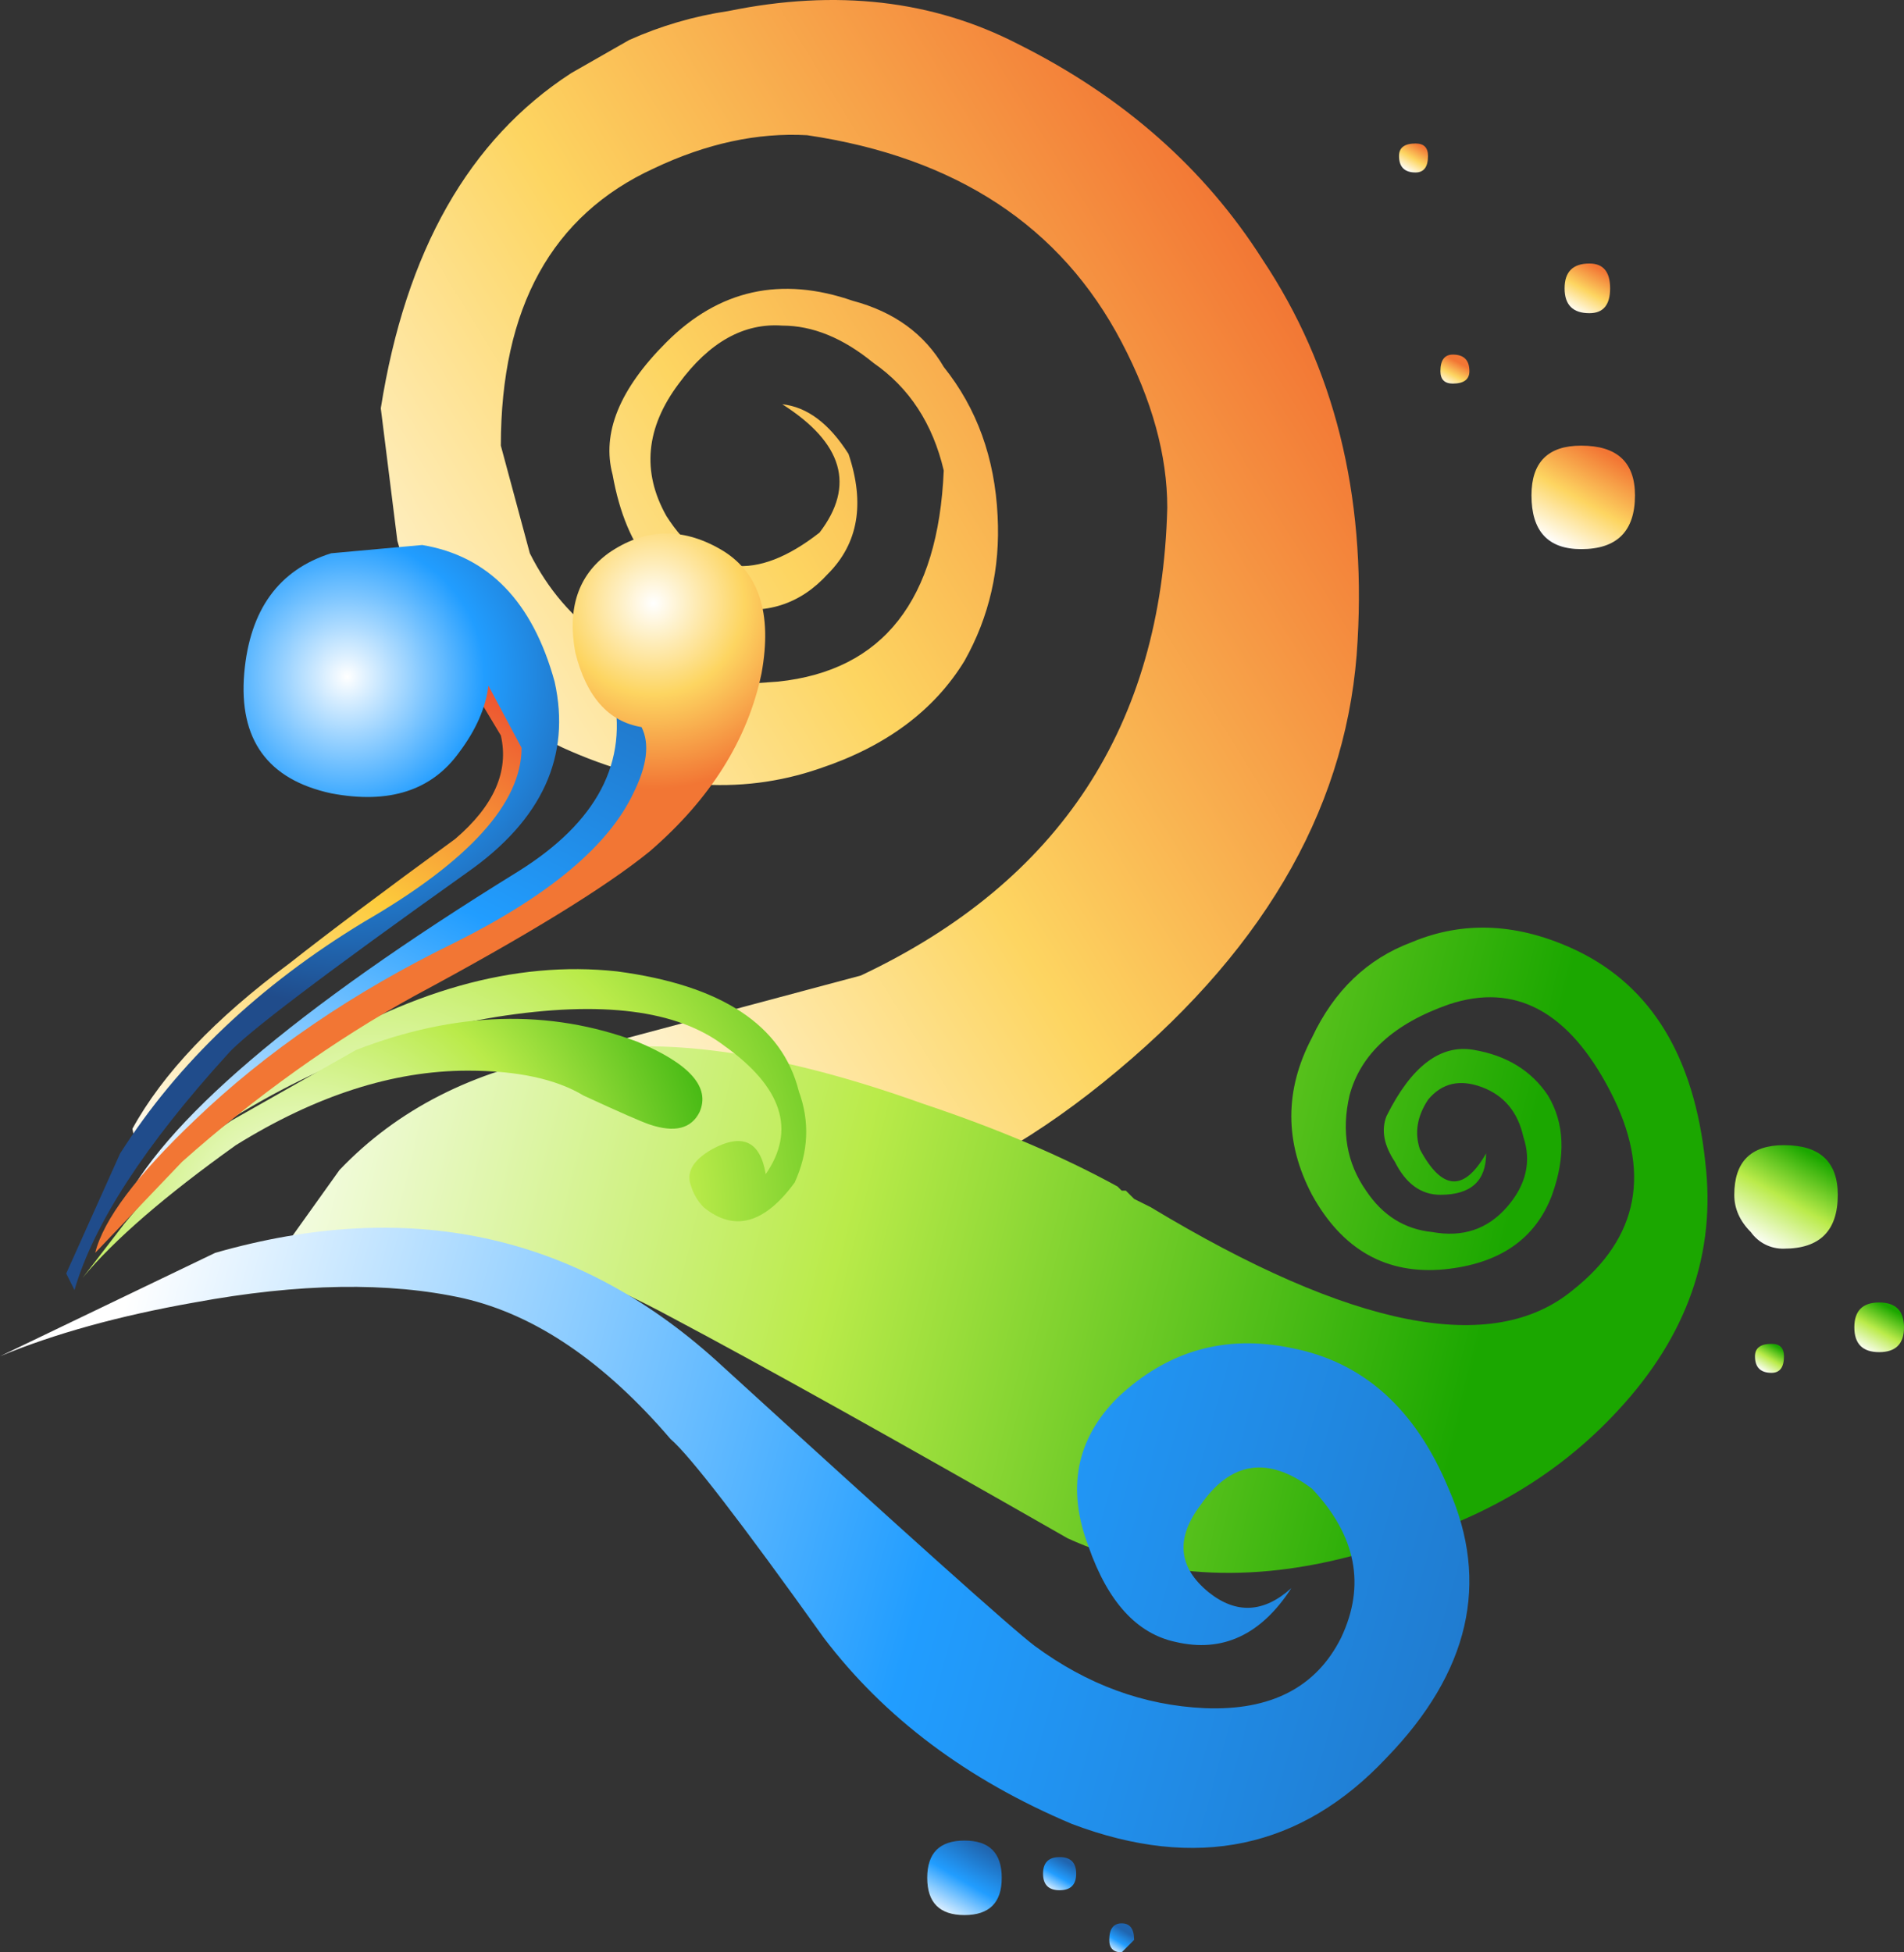 <?xml version="1.0" encoding="iso-8859-1"?>
<!-- Generator: Adobe Illustrator 20.1.0, SVG Export Plug-In . SVG Version: 6.00 Build 0)  -->
<svg version="1.0" id="Layer_1" xmlns="http://www.w3.org/2000/svg" xmlns:xlink="http://www.w3.org/1999/xlink" x="0px" y="0px"
	 viewBox="0 0 750.77 769.81" enable-background="new 0 0 750.77 769.81" xml:space="preserve">
<rect x="0" y="0" width="750.77" height="769.81" fill="#333333" stroke="none"/>
<title>newyears2_0007</title>
<linearGradient id="SVGID_1_" gradientUnits="userSpaceOnUse" x1="615.687" y1="491.108" x2="627.267" y2="483.959" gradientTransform="matrix(32.64 0 0 32.64 -19962.791 -15678.85)">
	<stop  offset="0" style="stop-color:#FFFFFF"/>
	<stop  offset="0.49" style="stop-color:#FDD561"/>
	<stop  offset="1" style="stop-color:#F27634"/>
</linearGradient>
<path fill="url(#SVGID_1_)" d="M248.08,15.78l-22.85,13.05C184.97,54.943,159.943,99,150.15,161l6.53,52.23
	c10.88,39.18,32.653,66.393,65.32,81.64c35.907,16.32,69.637,19.04,101.19,8.16c26.113-8.707,45.153-22.853,57.12-42.44
	c9.793-17.407,14.147-36.447,13.06-57.12c-1.087-22.847-8.16-42.433-21.22-58.76c-7.62-13.06-19.59-21.763-35.91-26.11
	c-28.287-9.793-52.77-4.353-73.45,16.32c-18.527,18.5-25.607,35.91-21.24,52.23c5.44,30.467,20.13,47.877,44.07,52.23
	c16.32,3.267,29.92-1.087,40.8-13.06c12-12,14.72-27.777,8.16-47.33c-7.613-12-16.317-18.53-26.11-19.59
	c23.94,15.233,28.837,32.1,14.69,50.6c-25.027,19.587-45.157,17.41-60.39-6.53c-9.793-17.407-8.16-34.817,4.9-52.23
	c12-16.32,25.6-23.937,40.8-22.85c12,0,23.97,4.897,35.91,14.69c14.147,9.793,23.397,23.94,27.75,42.44
	c-2.173,51.14-23.933,78.887-65.28,83.24L284,270.39c-35.907-6.527-60.933-23.937-75.08-52.23l-11.43-42.44
	c0-54.407,20.13-90.857,60.39-109.35c20.667-9.793,40.797-14.147,60.39-13.06c58.753,8.707,100.087,35.91,124,81.61
	c12,22.847,18,44.607,18,65.28c-2.18,85.96-42.443,147.44-120.79,184.44l-115.88,31c-20.667,22.847-21.21,40.257-1.63,52.23
	c10.88,5.44,23.393,8.703,37.54,9.79c59.847,14.147,120.233-4.35,181.16-55.49c59.847-50.053,91.4-106.633,94.66-169.74
	c3.267-57.667-9.247-107.717-37.54-150.15c-22.847-35.907-54.943-64.197-96.29-84.87C367.773,0.003,329.69-4.35,287.25,4.35
	C273.731,6.344,260.55,10.19,248.08,15.78z"/>
<linearGradient id="SVGID_2_" gradientUnits="userSpaceOnUse" x1="614.502" y1="492.162" x2="629.652" y2="495.912" gradientTransform="matrix(32.64 0 0 32.64 -19962.791 -15678.85)">
	<stop  offset="0" style="stop-color:#FFFFFF"/>
	<stop  offset="0.5" style="stop-color:#BAEB4A"/>
	<stop  offset="1" style="stop-color:#1BA700"/>
</linearGradient>
<path fill="url(#SVGID_2_)" d="M364,435.23c-57.667-20.667-104.453-27.197-140.36-19.59c-36.993,6.527-66.917,21.76-89.77,45.7
	l-24.48,34.27c40.233-18.493,92.437-10.33,156.61,24.49c34.82,18.5,86.503,47.333,155.05,86.5c35.907,16.32,75.62,17.953,119.14,4.9
	c40.26-9.793,72.903-28.29,97.93-55.49c27.2-29.38,38.623-62.023,34.27-97.93c-4.353-41.333-21.22-69.08-50.6-83.24
	c-22.847-10.88-44.607-11.967-65.28-3.26c-17.407,6.527-30.463,19.04-39.17,37.54c-10.88,20.667-10.88,41.333,0,62
	c12,21.76,29.41,31.553,52.23,29.38c21.76-2.173,35.907-11.967,42.44-29.38c5.44-15.233,4.897-28.29-1.63-39.17
	c-6.527-9.793-16.32-15.793-29.38-18c-13.06-2.207-24.483,6.497-34.27,26.11c-2.173,5.44-1.087,11.44,3.26,18
	c4.353,8.707,10.353,13.06,18,13.06c12,0,18-5.44,18-16.32c-8.707,15.233-17.41,14.69-26.11-1.63
	c-2.173-6.527-1.087-13.057,3.26-19.59c5.44-6.527,12.513-8.16,21.22-4.9c8.707,3.26,14.147,9.79,16.32,19.59
	c3.267,9.793,1.09,19.043-6.53,27.75c-7.62,8.707-17.413,11.97-29.38,9.79c-10.88-1.087-19.583-6.527-26.11-16.32
	c-7.613-10.88-9.79-23.393-6.53-37.54c4.353-16.32,17.41-28.29,39.17-35.91c26.113-8.707,47.33,2.717,63.65,34.27
	s11.403,57.677-14.75,78.37c-31.553,26.113-87.043,15.22-166.47-32.68l-6.53-3.26l-3.26-3.26h-1.64l-1.63-1.63
	C418.89,455.897,393.333,445.023,364,435.23z"/>
<linearGradient id="SVGID_3_" gradientUnits="userSpaceOnUse" x1="613.134" y1="496.007" x2="630.714" y2="500.857" gradientTransform="matrix(32.64 0 0 32.64 -19962.791 -15678.85)">
	<stop  offset="0" style="stop-color:#FFFFFF"/>
	<stop  offset="0.56" style="stop-color:#219DFF"/>
	<stop  offset="1" style="stop-color:#2074C5"/>
</linearGradient>
<path fill="url(#SVGID_3_)" d="M0,534.79c21.453-8.907,47.023-15.98,76.71-21.22c41.333-7.62,76.697-8.163,106.09-1.63
	c28.293,6.527,55.497,25.023,81.61,55.49c7.613,6.527,27.743,32.64,60.39,78.34c23.94,31.553,56.583,56.037,97.93,73.45
	c48.96,18.5,90.293,9.797,124-26.11c32.667-33.733,40.827-69.097,24.48-106.09c-13.06-31.553-33.727-50.05-62-55.49
	c-26.113-5.44-48.963,1.09-68.55,19.59c-16.32,16.32-20.127,35.907-11.42,58.76c7.613,21.76,19.037,34.273,34.27,37.54
	c18.5,4.353,33.733-2.72,45.7-21.22c-10.88,9.793-21.76,10.337-32.64,1.63c-12-9.793-13.087-21.217-3.26-34.27
	c12-17.407,26.69-19.583,44.07-6.53c17.407,18.5,21.213,38.087,11.42,58.76c-9.793,19.587-27.747,28.837-53.86,27.75
	c-23.96-1.1-46.273-9.28-66.94-24.54c-8.667-6.5-50.547-44.027-125.64-112.58C226.867,486.367,161.037,472.227,84.87,494L0,534.79z"
	/>
<linearGradient id="SVGID_4_" gradientUnits="userSpaceOnUse" x1="630.395" y1="486.937" x2="631.025" y2="485.837" gradientTransform="matrix(32.64 0 0 32.64 -19962.791 -15678.85)">
	<stop  offset="0" style="stop-color:#FFFFFF"/>
	<stop  offset="0.49" style="stop-color:#FDD561"/>
	<stop  offset="1" style="stop-color:#F27634"/>
</linearGradient>
<path fill="url(#SVGID_4_)" d="M644.69,195.31c0-13.06-7.073-19.59-21.22-19.59c-13.06,0-19.59,6.53-19.59,19.59
	c0,14.147,6.53,21.22,19.59,21.22C637.617,216.53,644.69,209.457,644.69,195.31z"/>
<linearGradient id="SVGID_5_" gradientUnits="userSpaceOnUse" x1="630.621" y1="484.13" x2="630.921" y2="483.601" gradientTransform="matrix(32.64 0 0 32.64 -19962.791 -15678.85)">
	<stop  offset="0" style="stop-color:#FFFFFF"/>
	<stop  offset="0.49" style="stop-color:#FDD561"/>
	<stop  offset="1" style="stop-color:#F27634"/>
</linearGradient>
<path fill="url(#SVGID_5_)" d="M634.89,113.7c0-6.527-2.72-9.79-8.16-9.79c-6.527,0-9.79,3.263-9.79,9.79s3.263,9.79,9.79,9.79
	C632.17,123.497,634.89,120.233,634.89,113.7z"/>
<linearGradient id="SVGID_6_" gradientUnits="userSpaceOnUse" x1="629.076" y1="485.017" x2="629.226" y2="484.737" gradientTransform="matrix(32.64 0 0 32.64 -19962.791 -15678.85)">
	<stop  offset="0" style="stop-color:#FFFFFF"/>
	<stop  offset="0.49" style="stop-color:#FDD561"/>
	<stop  offset="1" style="stop-color:#F27634"/>
</linearGradient>
<path fill="url(#SVGID_6_)" d="M579.4,146.35c0-4.353-2.177-6.53-6.53-6.53c-3.267,0-4.9,2.177-4.9,6.53c0,3.267,1.633,4.9,4.9,4.9
	C577.223,151.243,579.4,149.61,579.4,146.35z"/>
<linearGradient id="SVGID_7_" gradientUnits="userSpaceOnUse" x1="628.587" y1="482.419" x2="628.767" y2="482.119" gradientTransform="matrix(32.64 0 0 32.64 -19962.791 -15678.85)">
	<stop  offset="0" style="stop-color:#FFFFFF"/>
	<stop  offset="0.49" style="stop-color:#FDD561"/>
	<stop  offset="1" style="stop-color:#F27634"/>
</linearGradient>
<path fill="url(#SVGID_7_)" d="M563.08,61.48c0-3.267-1.633-4.9-4.9-4.9c-4.353,0-6.53,1.633-6.53,4.9c0,4.353,2.177,6.53,6.53,6.53
	C561.447,68.003,563.08,65.827,563.08,61.48z"/>
<linearGradient id="SVGID_8_" gradientUnits="userSpaceOnUse" x1="632.845" y1="495.387" x2="633.475" y2="494.287" gradientTransform="matrix(32.64 0 0 32.64 -19962.791 -15678.85)">
	<stop  offset="0" style="stop-color:#FFFFFF"/>
	<stop  offset="0.5" style="stop-color:#BAEB4A"/>
	<stop  offset="1" style="stop-color:#1BA700"/>
</linearGradient>
<path fill="url(#SVGID_8_)" d="M724.66,471.14c0-13.06-7.073-19.59-21.22-19.59c-13.06,0-19.59,6.53-19.59,19.59
	c0,5.44,2.177,10.337,6.53,14.69c2.992,4.218,7.89,6.667,13.06,6.53C717.587,492.36,724.66,485.287,724.66,471.14z"/>
<linearGradient id="SVGID_9_" gradientUnits="userSpaceOnUse" x1="622.998" y1="503.489" x2="623.478" y2="502.659" gradientTransform="matrix(32.64 0 0 32.64 -19962.791 -15678.85)">
	<stop  offset="0" style="stop-color:#EBF6FF"/>
	<stop  offset="0.5" style="stop-color:#219DFF"/>
	<stop  offset="1" style="stop-color:#2065AF"/>
</linearGradient>
<path fill="url(#SVGID_9_)" d="M395,740.44c0-9.793-4.897-14.69-14.69-14.69c-9.793,0-14.69,4.897-14.69,14.69
	s4.897,14.69,14.69,14.69C390.103,755.13,395,750.233,395,740.44z"/>
<linearGradient id="SVGID_10_" gradientUnits="userSpaceOnUse" x1="625.043" y1="503.936" x2="625.193" y2="503.686" gradientTransform="matrix(32.64 0 0 32.64 -19962.791 -15678.85)">
	<stop  offset="0" style="stop-color:#EBF6FF"/>
	<stop  offset="0.5" style="stop-color:#219DFF"/>
	<stop  offset="1" style="stop-color:#2065AF"/>
</linearGradient>
<path fill="url(#SVGID_10_)" d="M447.2,764.92c0-4.353-1.633-6.53-4.9-6.53s-4.9,2.177-4.9,6.53c0,3.267,1.633,4.9,4.9,4.9
	L447.2,764.92z"/>
<linearGradient id="SVGID_11_" gradientUnits="userSpaceOnUse" x1="624.288" y1="503.199" x2="624.488" y2="502.849" gradientTransform="matrix(32.64 0 0 32.64 -19962.791 -15678.85)">
	<stop  offset="0" style="stop-color:#EBF6FF"/>
	<stop  offset="0.5" style="stop-color:#219DFF"/>
	<stop  offset="1" style="stop-color:#2065AF"/>
</linearGradient>
<path fill="url(#SVGID_11_)" d="M424.35,738.8c0-4.353-2.177-6.53-6.53-6.53s-6.53,2.177-6.53,6.53c0,4.353,2.177,6.53,6.53,6.53
	S424.35,743.153,424.35,738.8z"/>
<linearGradient id="SVGID_12_" gradientUnits="userSpaceOnUse" x1="634.138" y1="496.689" x2="634.438" y2="496.159" gradientTransform="matrix(32.64 0 0 32.64 -19962.791 -15678.85)">
	<stop  offset="0" style="stop-color:#FFFFFF"/>
	<stop  offset="0.5" style="stop-color:#BAEB4A"/>
	<stop  offset="1" style="stop-color:#1BA700"/>
</linearGradient>
<path fill="url(#SVGID_12_)" d="M750.77,523.37c0-6.527-3.263-9.79-9.79-9.79c-6.527,0-9.79,3.263-9.79,9.79
	c0,6.527,3.263,9.79,9.79,9.79C747.507,533.16,750.77,529.897,750.77,523.37z"/>
<linearGradient id="SVGID_13_" gradientUnits="userSpaceOnUse" x1="632.888" y1="496.919" x2="633.067" y2="496.619" gradientTransform="matrix(32.64 0 0 32.64 -19962.791 -15678.85)">
	<stop  offset="0" style="stop-color:#FFFFFF"/>
	<stop  offset="0.5" style="stop-color:#BAEB4A"/>
	<stop  offset="1" style="stop-color:#1BA700"/>
</linearGradient>
<path fill="url(#SVGID_13_)" d="M703.44,534.79c0-3.267-1.633-4.9-4.9-4.9c-4.353,0-6.53,1.633-6.53,4.9
	c0,4.353,2.177,6.53,6.53,6.53C701.807,541.32,703.44,539.143,703.44,534.79z"/>
<radialGradient id="SVGID_14_" cx="400.968" cy="368.38" r="7.68" gradientTransform="matrix(-20.71 25.23 -25.23 -20.71 17745.299 -2007.301)" gradientUnits="userSpaceOnUse">
	<stop  offset="0" style="stop-color:#FFFFFF"/>
	<stop  offset="0.5" style="stop-color:#BAEB4A"/>
	<stop  offset="1" style="stop-color:#1BA700"/>
</radialGradient>
<path fill="url(#SVGID_14_)" d="M285.62,412.38c22.853,16.32,28.293,33.187,16.32,50.6c-2.173-13.06-9.247-16.323-21.22-9.79
	c-7.62,4.353-10.34,9.25-8.16,14.69c0.97,3.067,2.649,5.862,4.9,8.16c12,9.793,23.97,6.53,35.91-9.79
	c5.44-12,5.983-23.97,1.63-35.91c-6.527-26.113-30.463-41.89-71.81-47.33c-40.26-4.353-82.693,7.617-127.3,35.91l-47.34,37.53
	c40.6-29.787,83.033-48.283,127.3-55.49C237.197,394.427,267.12,398.233,285.62,412.38z"/>
<radialGradient id="SVGID_15_" cx="400.958" cy="368.38" r="5.95" gradientTransform="matrix(-20.71 25.23 -25.23 -20.71 17716.66 -2004.69)" gradientUnits="userSpaceOnUse">
	<stop  offset="0" style="stop-color:#FFFFFF"/>
	<stop  offset="0.5" style="stop-color:#BAEB4A"/>
	<stop  offset="1" style="stop-color:#1BA700"/>
</radialGradient>
<path fill="url(#SVGID_15_)" d="M230.13,432c14.147,6.527,22.85,10.337,26.11,11.43c9.793,3.267,16.323,1.633,19.59-4.9
	c4.353-9.793-3.807-19.043-24.48-27.75c-34.82-13.06-71.82-11.973-111,3.26l-49,27.75c-13.027,8.687-27.143,22.277-42.35,40.77
	l-16.36,21.22c12.313-14.86,32.433-32.27,60.36-52.23c31.553-19.587,62.02-29.38,91.4-29.38
	C204.007,422.17,219.25,425.447,230.13,432z"/>
<linearGradient id="SVGID_16_" gradientUnits="userSpaceOnUse" x1="613.815" y1="494.838" x2="618.265" y2="487.468" gradientTransform="matrix(32.64 0 0 32.64 -19962.791 -15678.85)">
	<stop  offset="0" style="stop-color:#FFFFFF"/>
	<stop  offset="0.5" style="stop-color:#FDCB3C"/>
	<stop  offset="1" style="stop-color:#E51A2B"/>
</linearGradient>
<path fill="url(#SVGID_16_)" d="M143.63,366.68c27.2-13.06,46.787-29.393,58.76-49c13.073-23.913,8.72-43.473-13.06-58.68
	l-1.63,14.69l9.79,16.31c3.267,14.147-2.733,27.747-18,40.8c-28.293,20.667-50.053,37-65.28,49c-29.38,21.76-50.047,43.52-62,65.28
	l1.63,8.16l27.75-34.27C104.45,393.903,125.13,376.473,143.63,366.68z"/>
<radialGradient id="SVGID_17_" cx="400.957" cy="368.37" r="3.96" gradientTransform="matrix(-20.7 25.24 -25.24 -20.7 17734.31 -2228.04)" gradientUnits="userSpaceOnUse">
	<stop  offset="0" style="stop-color:#FFFFFF"/>
	<stop  offset="0.42" style="stop-color:#219DFF"/>
	<stop  offset="1" style="stop-color:#204C8B"/>
</radialGradient>
<path fill="url(#SVGID_17_)" d="M166.48,214.9l-35.91,3.26c-20.667,6.527-32.09,22.303-34.27,47.33
	c-2.2,26.113,9.223,41.89,34.27,47.33c22.853,4.353,39.72-1.087,50.6-16.32c6.527-8.707,10.337-17.41,11.43-26.11l13.06,24.48
	c0,21.76-20.667,44.61-62,68.55c-41.333,25.027-73.433,55.493-96.3,91.4l-21.25,47.33l3.26,6.53
	c7.613-26.113,27.743-57.113,60.39-93c6.527-7.62,38.08-31.557,94.66-71.81c29.38-20.667,40.803-45.693,34.27-75.08
	C209.997,237.21,192.593,219.247,166.48,214.9z"/>
<linearGradient id="SVGID_18_" gradientUnits="userSpaceOnUse" x1="614.696" y1="495.676" x2="619.946" y2="485.006" gradientTransform="matrix(32.64 0 0 32.64 -19962.791 -15678.85)">
	<stop  offset="0" style="stop-color:#FFFFFF"/>
	<stop  offset="0.42" style="stop-color:#219DFF"/>
	<stop  offset="1" style="stop-color:#204C8B"/>
</linearGradient>
<path fill="url(#SVGID_18_)" d="M249.71,268.76l-8.16,3.24c6.527,28.287-5.987,52.223-37.54,71.81
	c-88.133,54.42-140.36,99.04-156.68,133.86l40.8-39.17c32.667-28.293,63.667-49.51,93-63.65c31.58-15.233,55.537-33.733,71.87-55.5
	c13.04-19.567,16.84-33.71,11.4-42.43C260.047,270.387,255.15,267.667,249.71,268.76z"/>
<radialGradient id="SVGID_19_" cx="401.032" cy="368.375" r="2.24" gradientTransform="matrix(-20.79 25.17 -25.17 -20.79 17867.051 -2197.59)" gradientUnits="userSpaceOnUse">
	<stop  offset="0" style="stop-color:#FFFFFF"/>
	<stop  offset="0.49" style="stop-color:#FDD561"/>
	<stop  offset="1" style="stop-color:#F27634"/>
</radialGradient>
<path fill="url(#SVGID_19_)" d="M226.86,257.33c4.353,17.407,13.057,27.2,26.11,29.38c3.267,6.527,2.18,15.23-3.26,26.11
	c-9.793,20.667-33.187,40.253-70.18,58.76c-40.26,19.613-74.533,43.007-102.82,70.18C53.857,463.52,40.8,480.933,37.54,494
	l34.27-35.91c29.38-26.113,59.847-47.873,91.4-65.28c44.613-23.94,75.613-42.98,93-57.12c23.94-20.667,38.63-44.06,44.07-70.18
	c4.353-23.94-1.087-40.273-16.32-49s-29.923-8.183-44.07,1.63C227.963,226.86,223.62,239.923,226.86,257.33z"/>
</svg>
